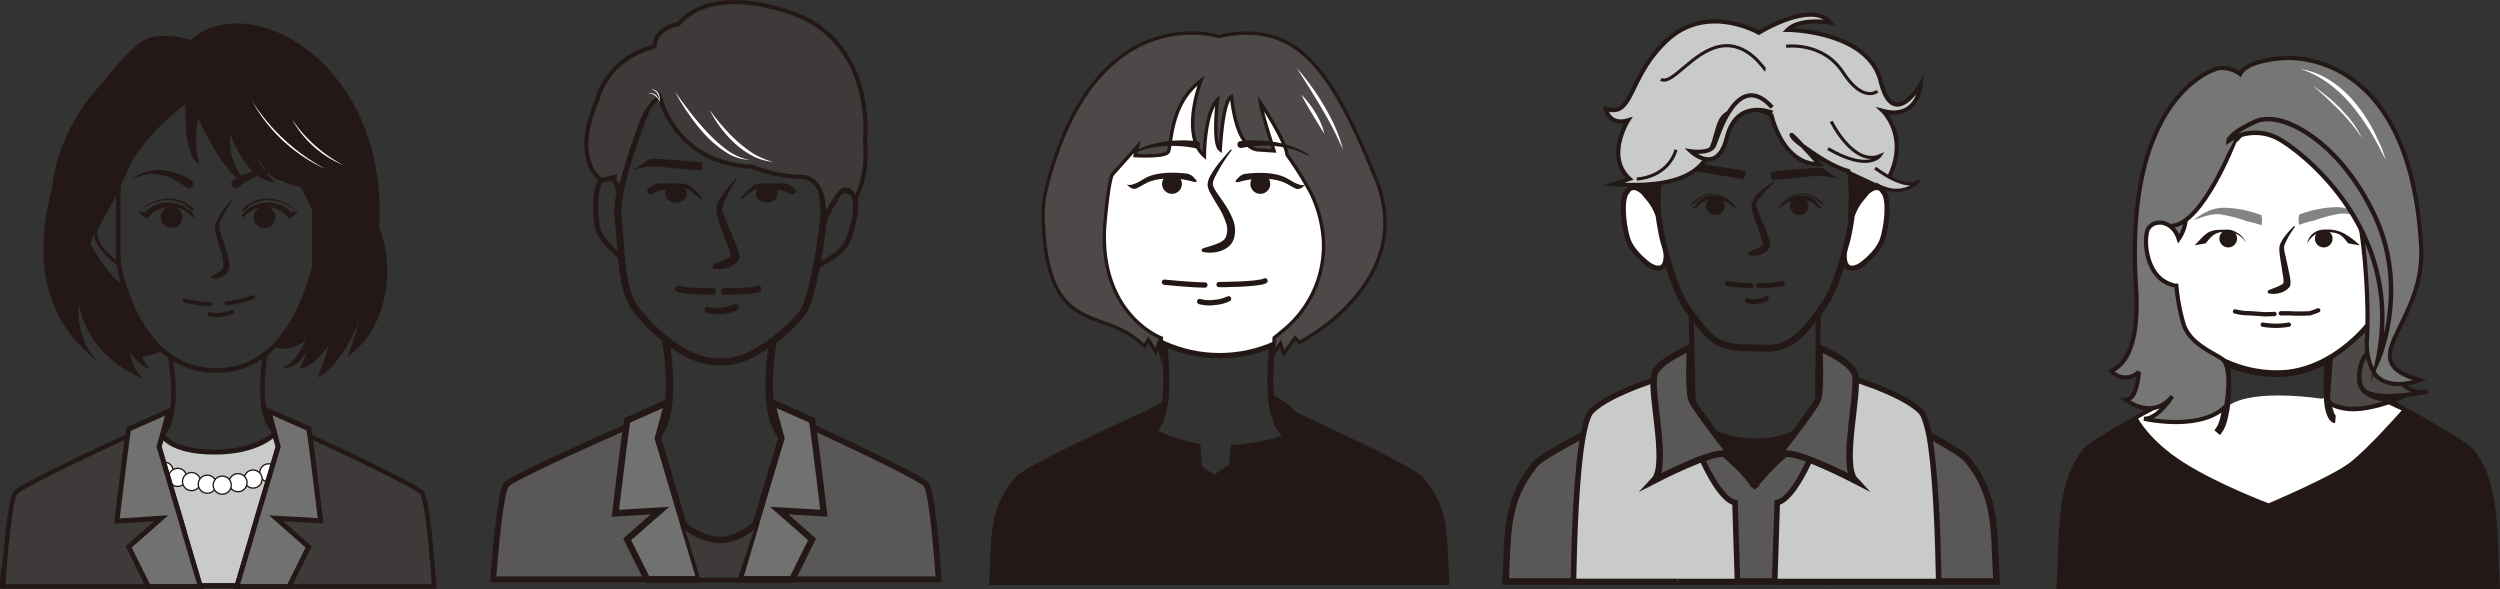 <svg xmlns="http://www.w3.org/2000/svg" width="211.25mm" height="49.77mm" viewBox="0 0 598.82 141.07"><rect x="0" y="0" width="598.82" height="141.07" fill="#333333" stroke="none"/><defs><style>.cls-1,.cls-19{fill:#595757;}.cls-1,.cls-10,.cls-11,.cls-12,.cls-13,.cls-14,.cls-15,.cls-16,.cls-17,.cls-18,.cls-19,.cls-2,.cls-21,.cls-23,.cls-24,.cls-25,.cls-26,.cls-27,.cls-28,.cls-3,.cls-30,.cls-33,.cls-34,.cls-35,.cls-36,.cls-37,.cls-38,.cls-39,.cls-40,.cls-41,.cls-42,.cls-43,.cls-44,.cls-45,.cls-46,.cls-47,.cls-48,.cls-5,.cls-6,.cls-7,.cls-8,.cls-9{stroke:#231815;stroke-miterlimit:10;}.cls-1,.cls-13{stroke-width:1.57px;}.cls-10,.cls-2,.cls-41,.cls-7,.cls-8,.cls-9{fill:#c9caca;}.cls-2{stroke-width:1.34px;}.cls-12,.cls-13,.cls-14,.cls-15,.cls-16,.cls-17,.cls-23,.cls-3,.cls-30,.cls-31,.cls-34,.cls-38,.cls-39,.cls-40,.cls-43,.cls-44,.cls-5,.cls-6{fill:none;}.cls-11,.cls-12,.cls-14,.cls-15,.cls-26,.cls-3,.cls-30,.cls-35,.cls-38,.cls-39,.cls-43,.cls-44,.cls-5{stroke-linecap:round;}.cls-3{stroke-width:1.17px;}.cls-24,.cls-37,.cls-4{fill:#231815;}.cls-5{stroke-width:1.16px;}.cls-6{stroke-width:1.6px;}.cls-17,.cls-7{stroke-width:1.67px;}.cls-8{stroke-width:1.01px;}.cls-9{stroke-width:0.75px;}.cls-11,.cls-20,.cls-26,.cls-35,.cls-42,.cls-45,.cls-46{fill:#fff;}.cls-11,.cls-12{stroke-width:1.21px;}.cls-14{stroke-width:1.56px;}.cls-15{stroke-width:1.55px;}.cls-16{stroke-width:1.77px;}.cls-18,.cls-22,.cls-47{fill:#3e3a39;}.cls-19{stroke-width:1.4px;}.cls-21,.cls-48{fill:#727171;}.cls-21,.cls-23{stroke-width:1.55px;}.cls-24{stroke-width:1.5px;}.cls-25,.cls-27,.cls-36{fill:#4c4948;}.cls-26{stroke-width:1.62px;}.cls-27{stroke-width:1.08px;}.cls-28,.cls-29,.cls-33{fill:#767676;}.cls-30{stroke-width:1.04px;}.cls-32{fill:#848484;}.cls-33{stroke-width:1.07px;}.cls-34{stroke-width:1.44px;}.cls-35,.cls-39{stroke-width:1.27px;}.cls-36{stroke-width:0.82px;}.cls-37{stroke-width:1.14px;}.cls-38{stroke-width:1.27px;}.cls-40{stroke-width:1.11px;}.cls-41{stroke-width:1.21px;}.cls-42{stroke-width:0.31px;}.cls-43{stroke-width:0.98px;}.cls-44{stroke-width:0.81px;}.cls-45{stroke-width:0.32px;}.cls-46{stroke-width:0.32px;}.cls-47{stroke-width:1.08px;}.cls-48{stroke-width:1.2px;}</style></defs><g id="レイヤー_2" data-name="レイヤー 2"><g id="レイヤー_1-2" data-name="レイヤー 1"><polyline class="cls-1" points="401.81 139.28 416.18 139.28 425.09 139.28 437.46 139.28 437.46 109.36 434.18 108.39 428.62 106.76 421.06 115.26 419.51 115.26 413.18 107.8 407.12 108.49 401.81 109.1 401.03 109.18 401.74 139.28"/><path class="cls-1" d="M401.81,139.28V92.71l-.22.11-5,2.44c-.37.17-9.42,4.6-17.3,8.83-5.5,2.94-10.43,5.79-11.47,7-7.25,8.56-6.61,16.82-7.19,28.19h41.15"/><path class="cls-1" d="M478.23,139.28H437.46V91.51l2.27,1.18L442.2,94c.41.19,11.5,5.63,19.84,10.21,4.41,2.42,8,4.6,8.92,5.62C478.49,118.67,477.51,127.24,478.23,139.28Z"/><path class="cls-2" d="M464.38,139.28H425.09l.6-18.91c3.81-.69,8.12-10.93,8.12-10.93l.37-1,3.28-9.28,2.27-6.42,1.06-3s14.84,4.16,19.29,8.85c.79.83,1.43,2.85,2,5.65C463.69,112.94,464.2,129.22,464.38,139.28Z"/><path class="cls-2" d="M401.81,139.28h14.37l-.6-18.91c-3.81-.69-8.12-10.93-8.12-10.93l-.34-1-5.31-15-.22-.62-1.11-3.15s-14.86,4.16-19.29,8.85c-.79.82-1.42,2.82-1.94,5.57-1.68,8.75-2.19,25.1-2.37,35.19h24.86"/><path class="cls-3" d="M413.71,67.89a23,23,0,0,0,5.68.46"/><path class="cls-3" d="M426.92,67.89a22.92,22.92,0,0,1-5.67.46"/><path class="cls-4" d="M425,43.72a25.27,25.27,0,0,0-3.77,4,3.15,3.15,0,0,0-.52,1.06,2.74,2.74,0,0,0,.18,1.09c.25.84.61,1.7.95,2.55.68,1.74,1.46,3.39,2,5.3a4.43,4.43,0,0,1,.15.88,1.72,1.72,0,0,1,0,.37,1.65,1.65,0,0,1-.12.32.48.48,0,0,1-.11.16c-.09.12-.19.25-.29.36a4.38,4.38,0,0,1-1.4,1,5.08,5.08,0,0,1-3,.33.4.4,0,0,1-.32-.48.42.42,0,0,1,.21-.29l0,0c.83-.41,1.66-.72,2.36-1.09a4.16,4.16,0,0,0,.9-.61c.06-.05.1-.12.16-.17s.05-.07,0,0a.4.4,0,0,0-.06.16s0,.06,0,0a2.6,2.6,0,0,0-.08-.5c-.45-1.67-1.16-3.45-1.75-5.22a28.39,28.39,0,0,1-.8-2.75,3.59,3.59,0,0,1-.07-1.66,4.25,4.25,0,0,1,.81-1.39,13.36,13.36,0,0,1,2.09-2,26.73,26.73,0,0,1,2.3-1.65.14.14,0,0,1,.17.23Z"/><path class="cls-5" d="M418.57,72a4.82,4.82,0,0,0,2.29.17,5.56,5.56,0,0,0,2.29-.68"/><path class="cls-4" d="M411.39,39.87,408,39.39l-1.7-.24a2.87,2.87,0,0,0-2.1.51l.08,0-3.46,1.82,3-.43c.32,0,.63,0,.9,0,.6,0,1.5.06,2.34.13l.61.1,3.37.58c2.25.36,4.51.71,6.77,1l.29-1.84C415.9,40.57,413.65,40.21,411.39,39.87Z"/><path class="cls-4" d="M430.62,40.54l3.22-.24,1.61-.12a2.58,2.58,0,0,1,1.94.66l-.07,0,3.13,2.06-2.82-.64c-.3,0-.59-.09-.85-.11-.55,0-1.41,0-2.2,0l-.59.06-3.21.33c-2.15.2-4.29.39-6.44.53l-.15-1.86Q427.4,40.79,430.62,40.54Z"/><path class="cls-6" d="M401,19.32s-4.84,23.33-3.93,31.7,4.28,19.23,7.51,23.47c4.39,5.74,5.67,8.14,12,8.76l7.73.17c6.38-.62,9.77-6.7,12.5-10.25,2.6-3.37,6-13.78,6.95-22.15s-2.34-31.7-2.34-31.7"/><path class="cls-4" d="M410.34,12.35a.2.2,0,0,1,.06-.07v.07Z"/><path class="cls-4" d="M445.72,51.29c-.2.49-.32.76-.32.76s0-.27,0-.72C445.49,51.39,445.59,51.38,445.72,51.29Z"/><path class="cls-4" d="M395.24,42.35c-.07.27-.1.42-.1.42l-.49.06a3.48,3.48,0,0,0-.48-.21Z"/><path class="cls-4" d="M445.43,51.33a2.16,2.16,0,0,1,0-1.28C445.44,50.55,445.44,51,445.43,51.33Z"/><path class="cls-4" d="M394.17,42.62l1.07-.27c-.07.27-.1.42-.1.42l-.49.06-2.45.3Z"/><path class="cls-4" d="M410.4,12.28v.07h-.06A.2.2,0,0,1,410.4,12.28Z"/><path class="cls-4" d="M410.4,12.28v.07h-.06A.2.2,0,0,1,410.4,12.28Z"/><circle class="cls-4" cx="430.96" cy="49.33" r="2.21"/><path class="cls-4" d="M425.65,50.43a6.49,6.49,0,0,1,1.86-2.34,6,6,0,0,1,2.85-1.2,7.1,7.1,0,0,1,3.1.3,4.16,4.16,0,0,1,2.27,2.08v0a.64.64,0,0,0,.18.13.39.39,0,0,0,.24,0h0a.17.17,0,0,1,.21.13.18.18,0,0,1-.07.19.72.72,0,0,1-.48.12.84.84,0,0,1-.46-.19h0v0a5.68,5.68,0,0,0-1-1,3.86,3.86,0,0,0-1.16-.59,8.41,8.41,0,0,0-2.7-.24,6.55,6.55,0,0,0-2.59.82A9.69,9.69,0,0,0,425.65,50.43Z"/><path class="cls-4" d="M426.31,48.71A8.15,8.15,0,0,1,431,46.37a6.07,6.07,0,0,1,2.67.34A8,8,0,0,1,436,48.09h0a4.08,4.08,0,0,0,.55.44.21.21,0,0,1-.24.35h0a3.91,3.91,0,0,1-.59-.51v0A7.6,7.6,0,0,0,433.56,47a5.64,5.64,0,0,0-2.54-.4,8,8,0,0,0-4.68,2.15h0a0,0,0,0,1,0,0Z"/><circle class="cls-4" cx="410.86" cy="49.33" r="2.21"/><path class="cls-4" d="M416.16,50.43a9.48,9.48,0,0,0-2.23-1.8,6.55,6.55,0,0,0-2.59-.82,8.43,8.43,0,0,0-2.7.24,3.86,3.86,0,0,0-1.16.59,5.68,5.68,0,0,0-1,1v0h0a.84.84,0,0,1-.46.19.7.7,0,0,1-.47-.12.17.17,0,0,1-.06-.24.18.18,0,0,1,.2-.08h0a.36.36,0,0,0,.23,0,.57.57,0,0,0,.19-.13l0,0a4.16,4.16,0,0,1,2.27-2.08,7.1,7.1,0,0,1,3.1-.3,6,6,0,0,1,2.85,1.2A6.49,6.49,0,0,1,416.16,50.43Z"/><path class="cls-4" d="M415.48,48.75a8,8,0,0,0-4.69-2.15,5.62,5.62,0,0,0-2.53.4,7.51,7.51,0,0,0-2.17,1.39v0a3.48,3.48,0,0,1-.59.51.21.21,0,1,1-.25-.33h0a4,4,0,0,0,.54-.44h0a8.1,8.1,0,0,1,2.31-1.38,6.08,6.08,0,0,1,2.67-.34,8.21,8.21,0,0,1,4.7,2.34h0a0,0,0,0,1,0,0Z"/><path class="cls-7" d="M444.3,41.39a10.56,10.56,0,0,0-.9-1.94"/><path class="cls-7" d="M444.3,41.39l-.9-1.94A10.56,10.56,0,0,1,444.3,41.39Z"/><path class="cls-8" d="M431.71,34.87c2.87,2.06,7.06,5,11.05,6.11.7,2,.59,5.91.46,10.74l6.69-5.21C459.17,34.37,451,26.57,451,26.57c8.54,2.25,9.08-6.43,9.08-6.43s-6.58,11.46-9.61-.69S428.21,7.14,428.21,7.14c3-2.95,10.14-1.74,10.14-1.74C433.91,0,421.28,7.83,421.28,7.83S409,.72,399.4,9.56s-8,18.74-14.77,16.48c0,0,.72,4.17,5.34,2.78,0,0-5.51,8.67.35,14l-3.86,1.3c29.35,2.08,21.74-14.44,27.48-17a11.21,11.21,0,0,1,10.4.52s2.54,11.84,11.48,11.71c0,0-2.23-2.48-4.11-4.49s-3.48-3.61-2-1.63a15.48,15.48,0,0,0,2,1.63"/><path class="cls-9" d="M438.63,29.08S444,40,450.34,37.28c0,0-2.73,4-12.49-1.69"/><path class="cls-10" d="M424.53,27s-8.52-3.7-10.92,6c-2.29,9.22-8.59,3.25-8.59,3.25s4.68.72,5.59-1.49,5.53-18.41,13.86-9.05"/><path class="cls-9" d="M427.83,11.08s8.76-1.21,13.62,6.25,8.24,4.51,8.24,4.51"/><path class="cls-9" d="M422.89,16.72c-.26,0-4.25-6.85-10.85-5.64S400.51,20.54,397.82,19"/><path class="cls-9" d="M392.05,42.87s7.33-.22,9.41-7"/><path class="cls-11" d="M443.64,51.72a12.84,12.84,0,0,1,2-3.77L447.26,46c2.82-2.39,3.79-.09,3.79-.09,1.59,1.61.92,8.07-.14,11.38s-5.11,6.19-5.38,6.32c0,0-3.28,2.12-3.73-1.48-.26-2.08.52-3,1.12-6.07S443.64,51.72,443.64,51.72Z"/><path class="cls-11" d="M397.19,51.72a12.84,12.84,0,0,0-2-3.77L393.57,46c-2.82-2.39-3.79-.09-3.79-.09-1.59,1.61-.92,8.07.14,11.38s5.11,6.19,5.38,6.32c0,0,3.28,2.12,3.73-1.48.26-2.08-.52-3-1.12-6.07S397.19,51.72,397.19,51.72Z"/><line class="cls-12" x1="435.38" y1="97.91" x2="435.51" y2="75.14"/><line class="cls-12" x1="405.06" y1="75.14" x2="405.58" y2="97.52"/><path class="cls-1" d="M435.77,83.34s6.5,2.6,8.32,5.72-3.38,22.12.26,26c0,0-14.57-7.54-16.91-6.24,0,0-6,5.07-7.68,7.93,0,0,14.71-18.47,15.62-20.94S435.77,83.34,435.77,83.34Z"/><path class="cls-1" d="M404.81,83.34s-6.5,2.6-8.33,5.72,3.39,22.12-.26,26c0,0,14.58-7.54,16.92-6.24,0,0,6,5.07,7.67,7.93,0,0-14.7-18.47-15.61-20.94S404.81,83.34,404.81,83.34Z"/><line class="cls-13" x1="401.81" y1="139.28" x2="401.74" y2="139.28"/><path class="cls-4" d="M397,44.65l.26,8.15s-1.62-6.24-4.94-8.06c-1.66-.92.6-.18,2-.35A7,7,0,0,1,397,44.65Z"/><path class="cls-4" d="M443.18,41l8.07,3.76-.89.36a6.09,6.09,0,0,0-4.9,2.85c-1.58,2.79-1.8,2.71-1.8,2.71Z"/><path class="cls-4" d="M409.94,102.72s10.6,5.4,21.21-.32l-10.61,13.53Z"/><path class="cls-9" d="M449.15,40.24s7.66,6,10.63,2.94c0,0-4,4.8-10.62.82"/><path class="cls-14" d="M162.48,69.22c2.54.65,5.61.49,8.23.57"/><path class="cls-14" d="M181.63,69.22c-2.54.65-5.61.49-8.22.57"/><ellipse class="cls-4" cx="183.66" cy="46.37" rx="2.64" ry="2.16"/><path class="cls-4" d="M177.53,47.21A16.29,16.29,0,0,1,180,44.82a6.07,6.07,0,0,1,.75-.49,2.22,2.22,0,0,1,.47-.2,3.16,3.16,0,0,1,.51-.11c.59-.07,1.15-.09,1.71-.11,1.13,0,2.24,0,3.36,0l.83,0a3.23,3.23,0,0,1,1.08.28,9.47,9.47,0,0,1,1.54.84.81.81,0,0,1,.23,1.13.82.82,0,0,1-1,.28L188,45.78a2,2,0,0,0-.51-.19l-.82-.09c-1.09-.12-2.19-.23-3.28-.3-.55,0-1.1-.07-1.61-.07a2.52,2.52,0,0,0-1.29.47,16.81,16.81,0,0,0-2.57,1.94l0,0a.25.25,0,0,1-.36,0A.26.26,0,0,1,177.53,47.21Z"/><ellipse class="cls-4" cx="161.94" cy="46.37" rx="2.64" ry="2.16"/><path class="cls-4" d="M167.67,47.54a17.85,17.85,0,0,0-2.57-1.94,2.55,2.55,0,0,0-1.3-.47c-.51,0-1.06,0-1.6.07-1.09.07-2.19.18-3.29.3l-.82.09a2,2,0,0,0-.51.19l-1.41.67a.82.82,0,0,1-.81-1.41,9.17,9.17,0,0,1,1.55-.84,3.17,3.17,0,0,1,1.07-.28l.84,0c1.11,0,2.23,0,3.35,0,.57,0,1.12,0,1.72.11a2.86,2.86,0,0,1,.5.11,2,2,0,0,1,.47.2,7.09,7.09,0,0,1,.76.49,15.76,15.76,0,0,1,2.44,2.39.25.25,0,0,1,0,.36.26.26,0,0,1-.34,0Z"/><path class="cls-4" d="M176.49,43a37.62,37.62,0,0,0-3.17,5.64A4.35,4.35,0,0,0,173,50a5.41,5.41,0,0,0,.33,1.36c.33,1,.77,2,1.18,3A59.63,59.63,0,0,1,177,60.59c0,.16.07.32.1.5a2.26,2.26,0,0,1,0,.78,1.31,1.31,0,0,1-.15.39l-.07.12,0,0-.05.05-.17.21a3.52,3.52,0,0,1-.38.39,5.82,5.82,0,0,1-1.68,1,6.39,6.39,0,0,1-3.56.3.51.51,0,0,1-.39-.6.49.49,0,0,1,.27-.35l0,0c1-.48,2-.84,2.81-1.27a5.35,5.35,0,0,0,1.11-.67,1.35,1.35,0,0,0,.21-.2c.06,0,.17-.27,0,.14,0,.13,0,0,0,0a2.26,2.26,0,0,0-.06-.3,25.34,25.34,0,0,0-1-3L172.84,55c-.38-1-.72-2.1-1-3.21a6.48,6.48,0,0,1-.24-1.87,5.26,5.26,0,0,1,.61-1.78,18.3,18.3,0,0,1,1.87-2.81,32.61,32.61,0,0,1,2.15-2.53.18.18,0,0,1,.25,0A.17.17,0,0,1,176.49,43Z"/><path class="cls-15" d="M169.52,74.22a8.17,8.17,0,0,0,3.33.21,9.22,9.22,0,0,0,3.32-.83"/><path class="cls-12" d="M149,61.73c-.26-.15-5.16-3.87-5.88-7.27s-.75-9.89,1-11.33c0,0,2.82-1.85,3.81,1.61l.41,1.34"/><path class="cls-12" d="M195.49,63.77c.28-.09,6.08-2.75,7.49-5.92s2.8-9.51,1.39-11.29c0,0-2.36-2.4-4.06.78l-.68,1.22a31.51,31.51,0,0,0-2.16,4"/><path class="cls-16" d="M155,106a6,6,0,0,0,3-2.43h0a7.94,7.94,0,0,0,.6-1c3.42-6.88.87-20.74.87-20.74"/><path class="cls-16" d="M189.63,106a5.79,5.79,0,0,1-2.79-2.12,7.28,7.28,0,0,1-.83-1.35c-3.42-6.88-.86-20.74-.86-20.74"/><path class="cls-4" d="M161.66,38.33l-3.29-.24L156.72,38a2.67,2.67,0,0,0-2,.66l.07,0-3.19,2.06L154.5,40c.3-.05.6-.09.86-.11.57,0,1.44,0,2.25,0l.6.06,3.28.33c2.19.2,4.38.39,6.57.54l.16-1.87C166,38.7,163.85,38.51,161.66,38.33Z"/><path class="cls-4" d="M186.23,37.72l3.32-.24,1.67-.12a2.74,2.74,0,0,1,2,.66l-.08,0,3.23,2.06-2.91-.64c-.31,0-.61-.09-.87-.11-.58,0-1.46,0-2.28,0l-.61.06-3.31.33c-2.22.2-4.43.39-6.65.54l-.16-1.87C181.8,38.09,184,37.9,186.23,37.72Z"/><path class="cls-17" d="M157.63,19.41s-10.56,24-9.6,32.64.74,17.5,4.16,21.87C156.81,79.85,164,86,170.75,86.62h3.85c6.72-.64,16-9,17.92-12.16s3.84-13.77,4.8-22.41-9.6-32.64-9.6-32.64"/><path class="cls-4" d="M162.27,12.35a.13.13,0,0,1,.06-.07.2.2,0,0,0,0,.07Z"/><path class="cls-4" d="M197.64,51.29c-.2.49-.32.76-.32.76s0-.27,0-.72C197.42,51.39,197.51,51.38,197.64,51.29Z"/><path class="cls-4" d="M147.16,42.35c-.07.27-.1.42-.1.42l-.48.06a3.61,3.61,0,0,0-.49-.21Z"/><path class="cls-4" d="M197.35,51.33c-.13-.15-.11-.63,0-1.28C197.36,50.55,197.36,51,197.35,51.33Z"/><path class="cls-4" d="M146.09,42.62l1.07-.27c-.07.27-.1.42-.1.42l-.48.06-2.45.3Z"/><path class="cls-4" d="M162.33,12.28a.2.2,0,0,0,0,.07h0A.13.13,0,0,1,162.33,12.28Z"/><path class="cls-4" d="M162.33,12.28a.2.2,0,0,0,0,.07h0A.13.13,0,0,1,162.33,12.28Z"/><path class="cls-18" d="M207.18,34.35c.35-3.63,1.51-25-18.19-31.48-17.43-5.69-24.39.34-26.42,2.85-2.31.49-5.58,1.82-5.83,5.39-4.94,1.39-11.44,4.78-13.75,13-6.31,14.62,1.14,19.05,1.14,19.05l2-.51,1.07-.27c-.07.27-.1.42-.1.42l-.48.06c1.51.87,1.77,3.24,1.77,3.24a142.06,142.06,0,0,1,5.22-16.63A13.74,13.74,0,0,1,158,23.12c1.21,4.22,6.07,16.15,22.17,16.8a32.78,32.78,0,0,0,11.61,2.42c4.51.15,5.42,4.92,5.57,7.71,0,.5,0,.94,0,1.28.07.06.16.05.29,0A7.26,7.26,0,0,0,199,49.41c3.76-6.4,3.37-3,4.09-3.76,0,0,.1-.1.14-.16a3.78,3.78,0,0,1,1.56,2.4A24,24,0,0,0,207.18,34.35Zm-44.86-22h0a.13.13,0,0,1,.06-.07A.2.2,0,0,0,162.32,12.35Z"/><path class="cls-19" d="M224.85,138.76H118.14c.76-9.9,1.93-21.59,3.27-22.81,2.38-2.13,27.56-13.22,28.11-13.44h9.08a7.94,7.94,0,0,1-.6,1h0l-.4,1.47,3.49,11.78.32,1.08,2.3,7.73a7.33,7.33,0,0,0,.52.55l.06,0a14,14,0,0,0,7.66,3.19h.9c3.74-.2,6.82-2.64,7.92-3.63l0,0,.32-.37h0l2.21-7.46.32-1.07L187.15,105l-.31-1.16a7.28,7.28,0,0,1-.83-1.35h9c.51.22,24.5,11.31,26.76,13.44C223,117.17,224.12,128.86,224.85,138.76Z"/><path class="cls-20" d="M158.05,24.27a5.93,5.93,0,0,0-.2-.95,3.62,3.62,0,0,0-.38-.85,2.24,2.24,0,0,0-.63-.67,3.11,3.11,0,0,0-.85-.44,2.16,2.16,0,0,1,.95.27,2.18,2.18,0,0,1,.74.71A2.86,2.86,0,0,1,158.05,24.27Z"/><path class="cls-20" d="M158.08,24.53a6.3,6.3,0,0,0-.46-.85A3.17,3.17,0,0,0,157,23a2.17,2.17,0,0,0-.8-.47,3.2,3.2,0,0,0-.93-.18,2.2,2.2,0,0,1,1,0,2.11,2.11,0,0,1,.9.47A2.85,2.85,0,0,1,158.08,24.53Z"/><path class="cls-20" d="M161.72,22c1.19,1.7,2.42,3.38,3.7,5s2.61,3.21,4,4.69A34.31,34.31,0,0,0,174,35.81a13.38,13.38,0,0,0,5.56,2.51,11.58,11.58,0,0,1-5.89-2,26.66,26.66,0,0,1-4.79-4.07A41.82,41.82,0,0,1,165,27.35,41.5,41.5,0,0,1,161.72,22Z"/><path class="cls-20" d="M170,26.35c1,1.36,2,2.67,3.13,3.93a41.92,41.92,0,0,0,3.48,3.57,28.07,28.07,0,0,0,3.95,3,19,19,0,0,0,4.59,1.92,13.33,13.33,0,0,1-4.87-1.42,21,21,0,0,1-4.18-2.93,27.15,27.15,0,0,1-3.42-3.77A26.1,26.1,0,0,1,170,26.35Z"/><path class="cls-21" d="M186.66,122.3l7.85,6.89c-.57,1.18-2.55,5.17-4.75,9.57H177.15l3.94-13.31h0l0-.1,2.21-7.46.32-1.07L187.15,105l-.31-1.16-.37-1.35-1.65-6.13,9.69,4.32c.07.35.16,1,.28,1.81.78,5.6,2.55,20.43,2.55,20.43Z"/><path class="cls-21" d="M167.6,138.76H155c-2.21-4.4-4.2-8.39-4.78-9.57l7.87-6.89-10.69.64s1.77-14.83,2.56-20.43c.11-.83.2-1.46.26-1.81l9.71-4.32-1.66,6.13-.28,1h0l-.4,1.47,3.49,11.78.32,1.08,2.3,7.73,0,.12h0Z"/><path class="cls-22" d="M181.12,125.35l0,.11-4.35,12.91h-9.1l-3.89-12.63h0l0-.12a7.33,7.33,0,0,0,.52.55l.06,0a11.8,11.8,0,0,0,7.66,3.19h.9a11.72,11.72,0,0,0,7.92-3.63l0,0Z"/><path class="cls-23" d="M181.2,125.34l-.1.1h0l-.29.26,0,0c-1.1,1-4.18,3.43-7.92,3.63H172a14,14,0,0,1-7.66-3.19l-.06,0c-.22-.18-.37-.32-.48-.42h0a.84.84,0,0,1-.13-.12"/><polygon class="cls-22" points="160 13.16 167.68 15.59 163.3 9.78 160 13.16"/><path class="cls-24" d="M598,140.32H493.37c.73-11.36-.37-23.95,6.08-32.15,2.08-2.64,23.29-13.88,23.8-14.13l4.8-2.51,5.08-2.66c0,.15,0,.31-.07.45A15.61,15.61,0,0,1,530.7,96a33.61,33.61,0,0,0,9.73,3.64l.41.09.36,5.76,3.3,2.57,4-3,.36-5,.46,0c6.41-.68,10-1.82,11.91-3-2-1.76-3-5-3.46-8.74l3.75,2.08,2.44,1.35,4.2,2.33c.52.25,21.72,11.49,23.8,14.13C598.39,116.37,597.3,129,598,140.32Z"/><path class="cls-20" d="M575.27,98.3s-8,9.13-12.45,12.53-19.43,9.72-19.43,9.72S531.25,116,523,110.74s-10.84-10.49-10.84-10.49,7.52-4.55,14.74-5.9c3.23-.6,5.16,4,7.05,2.71,6.11-4.1,22.12-1.56,22.12-1.56s5.61-2.23,10.26-1.15C569.57,95.1,571.19,96.56,575.27,98.3Z"/><path class="cls-25" d="M575.66,92.18a6.7,6.7,0,0,0,5.9,1.56s-13.71,3-15.79-.86-1.56-9.11-1.56-9.11l3.9.69Z"/><path class="cls-16" d="M532.64,81.77s1.55,8.4.61,15.37c0,.29-.07.58-.12.86,0,.13,0,.27-.07.39-.42,2.29-.76,3.8-2,5.24"/><path class="cls-16" d="M558.32,81.77a61.18,61.18,0,0,0-.79,13.76h0c0,.41.08.83.12,1.24,0,.24.06.47.1.71,0,0,.52,2.89,1.65,3"/><path class="cls-26" d="M576.35,53.41c0,20.27-16.37,36.34-31,36.08-17.82.06-33-16.33-33-36.6s13.73-35,32.7-35S576.35,33.14,576.35,53.41Z"/><path class="cls-27" d="M571.23,52.76s4.9,12,3.07,22.12-9.19,6.16-9.19,15.87c0,5.47,8.57,5,8.57,5s-7.14,2.89-11.94,2.08-4.17-2.54-4.17-2.54l.66-9.56S569.5,78.39,570.62,72c.54-3.09-2.45-17.18-2.45-17.18"/><path class="cls-28" d="M579.61,91.05s-6.51,2.59-10.2-.82c-.72-.66-2.78-3.86-2.47-8.85.71-11.09-1.17-34.28-5-38.81s-10.24-13.19-16.84-13.88-9,5.21-9.79,4.94c-12.93.09-12.52,14.43-11.89,17.52s-1.56,6.08-1.56,6.08c-1.56-5-6.94-4.86-7.63-1.56s.29,9.82,4.68,12c2.05,1,2.34.61,2.34.27a49.44,49.44,0,0,0,1.7,9.45c1.64,5.64,8.8,7.55,9.84,9.11,1.9,3.12.44,10.68.44,10.68-6,6.26-19.69,3.11-19.69,3.11,3.19.16,6.55-5,6.75-5.36-4.69,5.87-11.1.85-11.1.85,2.78,0,3.13-6.77,3.13-6.77a4.41,4.41,0,0,1-6.59-.17c3.82-1.74,6.74-7.11,5.9-20.3-2.87-44.84,18-51.95,19.94-52.22a7.2,7.2,0,0,1,5,1.4c.61-1.25,2.6-2.36,4.62-2.88a27.71,27.71,0,0,1,6.37-.94c2.83-.1,29.86-.52,32.37,45.1C581,77.84,562.82,86.37,579.61,91.05Z"/><path class="cls-28" d="M520.15,54.1c7.46-.34,15.18-20.47,15.18-20.47"/><path class="cls-29" d="M519.47,50.14l2.88,1.35s13.76-15.23,14.34-22.85S517.13,39.5,519.47,50.14Z"/><circle class="cls-4" cx="556.6" cy="57.15" r="2.12"/><path class="cls-4" d="M561.49,55.93a8.24,8.24,0,0,0-3-.91,9,9,0,0,0-1.87,0,4,4,0,0,0-4,3.33A5.43,5.43,0,0,1,555,55.93a7,7,0,0,1,3.68-.25c1.93.2,2.61,1.12,3.77,2.6l2.78.48A18,18,0,0,0,561.49,55.93Z"/><circle class="cls-4" cx="533.72" cy="57.15" r="2.12"/><path class="cls-4" d="M525.65,58.76l2.71-.49c1.11-1.48,2-2.49,3.82-2.69a5.58,5.58,0,0,1,3.27.35A5.46,5.46,0,0,1,538,58.16a5,5,0,0,0-2.37-2.55,4,4,0,0,0-1.71-.57,10.64,10.64,0,0,0-1.79,0,6.71,6.71,0,0,0-3,.52C527.86,56.25,526.79,57.67,525.65,58.76Z"/><path class="cls-4" d="M549.68,54.39a20.92,20.92,0,0,0-2.43,4.14,3.94,3.94,0,0,0-.14.51,2.41,2.41,0,0,0,0,.47c0,.36.11.76.18,1.15l.53,2.38.52,2.42c.08.41.16.82.22,1.25a6,6,0,0,1,.06,1.46,1.4,1.4,0,0,1-.1.34,2,2,0,0,1-.14.25l-.08.08a4,4,0,0,1-.28.3,3.82,3.82,0,0,1-.61.47,4.86,4.86,0,0,1-1.29.56,5.62,5.62,0,0,1-2.64.12.4.4,0,0,1-.31-.48.37.37,0,0,1,.22-.28h0c.74-.35,1.49-.6,2.17-.89a8.06,8.06,0,0,0,.93-.46,2.29,2.29,0,0,0,.38-.26l.14-.15,0,0a.75.75,0,0,0-.07.12s0,.05,0,0a4.34,4.34,0,0,0,0-1c0-.38-.1-.78-.16-1.18l-.38-2.41c-.14-.81-.26-1.63-.35-2.47a10.59,10.59,0,0,1-.09-1.29,2.87,2.87,0,0,1,.1-.75,3.49,3.49,0,0,1,.26-.66A9.9,9.9,0,0,1,547.76,56a19.67,19.67,0,0,1,1.71-1.82.14.14,0,0,1,.2,0A.15.15,0,0,1,549.68,54.39Z"/><path class="cls-30" d="M535.35,74.59S537,75,538,75s4.42.28,4.42.28l2.37-.07"/><path class="cls-30" d="M555.27,74.33a18.32,18.32,0,0,1-2,.71,45.3,45.3,0,0,1-5,0l-1.95,0"/><path class="cls-30" d="M542,77.76a18.7,18.7,0,0,0,6.24,0"/><path class="cls-31" d="M531.7,49c.58,0,1.15-.07,1.69-.07a7.5,7.5,0,0,0-.79,0A4.07,4.07,0,0,0,531.7,49ZM542,50.43l-.26-.11"/><path class="cls-32" d="M541.69,51.61a6.1,6.1,0,0,1,0,2.33,34,34,0,0,0-3.66-1,35.88,35.88,0,0,0-6.23-1.62c-2.18-.22-4.36.75-6.38,1.39,2.38-1.87,4.84-3.1,7.93-2.94a27.22,27.22,0,0,1,8.11,1.69A.45.45,0,0,1,541.69,51.61Z"/><path class="cls-32" d="M550.68,51.52a6.1,6.1,0,0,0,0,2.33,34,34,0,0,1,3.66-1.05,36,36,0,0,1,6.22-1.62c2.19-.22,4.37.75,6.39,1.39-2.38-1.87-4.84-3.1-7.93-2.94a27.16,27.16,0,0,0-8.11,1.69A.45.45,0,0,0,550.68,51.52Z"/><line class="cls-31" x1="542" y1="50.53" x2="542" y2="50.43"/><path class="cls-33" d="M533.81,33.7a11.67,11.67,0,0,1,12.64-.07c6.86,4.17,29.55,23,23,53,0,0,7.76-16.92-.6-34.87s-22.38-25.5-28.65-22.64S533.81,33.7,533.81,33.7Z"/><path class="cls-20" d="M550.94,16.46a25.14,25.14,0,0,1,3.77,1.05,20.45,20.45,0,0,1,3.51,1.81,26,26,0,0,1,5.86,5.27,37.52,37.52,0,0,1,4.36,6.53c.58,1.17,1.14,2.35,1.69,3.53s.94,2.44,1.37,3.67c-.64-1.14-1.21-2.31-1.81-3.45s-1.26-2.26-1.92-3.37a53.46,53.46,0,0,0-4.46-6.27A31.37,31.37,0,0,0,557.79,20,25.3,25.3,0,0,0,550.94,16.46Z"/><path class="cls-20" d="M554.06,20.62a34.71,34.71,0,0,1,3.49,2.56c1.11.92,2.16,1.91,3.18,2.93a38.24,38.24,0,0,1,2.82,3.29,22.9,22.9,0,0,1,2.22,3.71,41,41,0,0,0-2.53-3.47c-.92-1.09-1.85-2.17-2.87-3.18s-2-2-3.07-3S555.16,21.55,554.06,20.62Z"/><path class="cls-34" d="M278.42,80.1s1.62,8.76.65,16c0,.3-.08.6-.13.89s-.05.28-.08.41a13.13,13.13,0,0,1-2.45,6,5.93,5.93,0,0,1-2.66,1.89"/><path class="cls-34" d="M305.21,80.1a63.74,63.74,0,0,0-.83,14.35h0c0,.44.08.87.13,1.3,0,.25.06.49.1.74.49,3.35,1.55,6.34,3.62,7.94a4.86,4.86,0,0,0,1.13.7c.17.08.34.14.52.21"/><ellipse class="cls-35" cx="292.13" cy="48.45" rx="34.37" ry="36.73"/><path class="cls-36" d="M287.67,19.31s-5,12.89.81,18.05c0,0,0-10.18,3.13-13.43,0,0-1.23,10.58.67,11.94,0,0,.55-11.81,2.72-12.76,0,0,.81,11.94,6.1,12.76l4.07.27s-3-9.23-3.25-11.53c0,0,6.1,9.22,6.37,12.48a84.08,84.08,0,0,1,5.7,9.09,30.32,30.32,0,0,1,3,11.24,26.07,26.07,0,0,1-9.61,21.7l-2.18,1.79-.13,3.8,1.63-2.44.81,2.44,2.71-3.8L311.28,82S339.6,67.68,329.6,42.92C318.74,16.06,310.47,4.66,291.88,8.73c0,0-29.88-9.61-41.34,36.74a24.91,24.91,0,0,0-.69,6.55C250.7,81.87,264.67,72.87,274.1,83l.95-1.63,1.77,2.85.67-1.9.55,2.17.13-3.53s-14.92-5.56-13.57-26.86c1.09-12.62,2-12.48,2-12.48l5.83-6.52-.54,2.17s6.92.41,7.87-.81S279.94,25,287.67,19.31Z"/><path class="cls-37" d="M346.61,139.53H237.47c.76-10.33-.38-17.51,6.34-25,2.18-2.4,24.29-12.61,24.83-12.84l5-2.28,5.3-2.42c0,.14-.05.28-.08.41a13.13,13.13,0,0,1-2.45,6,38.44,38.44,0,0,0,10.14,3.32l.43.08.38,5.23,3.44,2.34,4.15-2.71.37-4.54.49,0c6.68-.62,10.38-1.66,12.42-2.69-2.07-1.6-3.13-4.59-3.62-7.94l3.92,1.89,2.54,1.22,4.38,2.12c.54.23,22.65,10.44,24.82,12.84C347,122,345.85,129.2,346.61,139.53Z"/><path class="cls-4" d="M297.06,33.82a27.3,27.3,0,0,1,4.31-.19,28.74,28.74,0,0,1,4.24.43,22.36,22.36,0,0,1,4.1,1.1,19,19,0,0,1,3.77,1.9.16.16,0,0,1,0,.21.15.15,0,0,1-.2,0h0a18.43,18.43,0,0,0-3.81-1.54,22.24,22.24,0,0,0-4-.73,29.25,29.25,0,0,0-4.08-.07,27.46,27.46,0,0,0-4,.51h0a.85.85,0,0,1-.36-1.66Z"/><path class="cls-4" d="M286.33,35.49a27.46,27.46,0,0,0-4-.51,29.4,29.4,0,0,0-4.09.07,22.14,22.14,0,0,0-4,.73,18.21,18.21,0,0,0-3.81,1.54h0a.15.15,0,1,1-.15-.26,18.51,18.51,0,0,1,3.77-1.9,22.36,22.36,0,0,1,4.1-1.1,28.74,28.74,0,0,1,4.24-.43,27.3,27.3,0,0,1,4.31.19.85.85,0,0,1-.22,1.69h-.1Z"/><path class="cls-4" d="M294.94,36.11a41.13,41.13,0,0,0-4.05,6.54,3.78,3.78,0,0,0-.39,1.56,4.63,4.63,0,0,0,.69,1.49c.66,1.06,1.46,2.1,2.18,3.21a19.3,19.3,0,0,1,1.92,3.6,6.86,6.86,0,0,1,.33,4.41,5.7,5.7,0,0,1-.45,1.09,3.9,3.9,0,0,1-.82,1,5.86,5.86,0,0,1-2,1.11,8.15,8.15,0,0,1-4.15.24.44.44,0,0,1-.36-.53.46.46,0,0,1,.31-.35h0c1.22-.39,2.44-.72,3.5-1.16a4.85,4.85,0,0,0,1.39-.78,1.86,1.86,0,0,0,.42-.48,4,4,0,0,0,.31-.7,5.08,5.08,0,0,0-.2-3.24A18,18,0,0,0,292,49.78c-.66-1.1-1.37-2.18-2-3.37a5.55,5.55,0,0,1-.75-2.09,4.67,4.67,0,0,1,.64-2.17,21.3,21.3,0,0,1,2.25-3.3c.82-1,1.68-2,2.6-3a.17.17,0,0,1,.23,0A.17.17,0,0,1,294.94,36.11Z"/><path class="cls-4" d="M298,41.48h0Zm-1.84,2.15a2.23,2.23,0,0,0,.95-.15,19.41,19.41,0,0,1,6.75-.61,11.93,11.93,0,0,1,3.44.72c1.06.41,2,1.09,3,1.55,1.2.53,2.2-.79,2.42-1-.55.48-1.79,0-2.34-.25-.79-.35-1.5-.85-2.26-1.25-2.76-1.49-7.12-1.36-9.9-1a3,3,0,0,0-1.8,1.16C296.24,42.93,295.62,43.55,296.17,43.63Z"/><path class="cls-4" d="M308.53,98.38a17,17,0,0,0-3-2.13l0,0a8.47,8.47,0,0,0-1-.48c0,.25.06.49.1.74.49,3.35,1.55,6.34,3.62,7.94,1.67-.84,2.21-1.69,2.34-2.32C310.82,100.87,309.78,99.51,308.53,98.38Zm-34.34,2.77c.06.8.93,1.58,2.22,2.3a13.13,13.13,0,0,0,2.45-6C274.69,99.15,274.13,100.49,274.19,101.15Zm30.19-6.7h0a14.41,14.41,0,0,1,1.72.8c.29.17,3.54,2,5,4.35a3.78,3.78,0,0,1,.61,2.74,4.45,4.45,0,0,1-2.32,2.79c-2.42,1.45-6.72,2.47-13,3.08l-.35,4.15-5.25,3.43-4.52-3.08-.35-4.91c-1.73-.35-7.1-1.55-10.33-3.51-1.43-.87-2.44-1.88-2.54-3a2.58,2.58,0,0,1,.59-1.81c.86-1.14,2.66-2.24,5.43-3.31,0,.3-.08.6-.13.89s-.05.28-.08.41a13.13,13.13,0,0,1-2.45,6,38.44,38.44,0,0,0,10.14,3.32l.43.08.38,5.23,3.44,2.34,4.15-2.71.37-4.54.49,0c6.68-.62,10.38-1.66,12.42-2.69-2.07-1.6-3.13-4.59-3.62-7.94,0-.25-.07-.49-.1-.74Z"/><path class="cls-20" d="M310.63,16.33a50.12,50.12,0,0,1,3.53,4.41c1.11,1.52,2.12,3.12,3.09,4.74a50.84,50.84,0,0,1,2.58,5,32.46,32.46,0,0,1,1.83,5.35c-.76-1.73-1.55-3.42-2.4-5.08s-1.78-3.29-2.73-4.9-1.92-3.2-2.9-4.8Z"/><path class="cls-20" d="M311.71,22.66A22.52,22.52,0,0,1,315.08,27a17.32,17.32,0,0,1,2.15,5.06c-1-1.56-1.91-3.09-2.85-4.64S312.52,24.32,311.71,22.66Z"/><circle class="cls-4" cx="301.88" cy="44.05" r="2.38"/><path class="cls-4" d="M284.63,41.49h0Zm1.52,1.26a2.94,2.94,0,0,0-1.8-1.16c-2.78-.34-7.14-.47-9.9,1-.76.4-1.47.9-2.25,1.25-.56.25-1.8.73-2.35.25.22.24,1.23,1.56,2.42,1s2-1.14,3-1.55a11.93,11.93,0,0,1,3.44-.72,19.49,19.49,0,0,1,6.76.61,2.16,2.16,0,0,0,.94.15C287,43.55,286.35,42.93,286.15,42.75Z"/><circle class="cls-4" cx="280.72" cy="44.05" r="2.38"/><path class="cls-38" d="M278.92,67.59s5.86.62,9.68.68"/><path class="cls-38" d="M292,68.16s9.41,0,11-.9"/><path class="cls-39" d="M287.35,72.22a8.48,8.48,0,0,0,3.47.22,9.59,9.59,0,0,0,3.46-.87"/><path class="cls-40" d="M40.81,85.59s3.18,17.2-3.61,19.52"/><path class="cls-41" d="M103.34,140.26H.61s-.35-7.72,5.5-18.39C9.2,116.24,16.65,112,23,109.25c1.12-.48,2.19-.91,3.21-1.3,3-1.15,7.28-2.42,7.28-2.42l5.31-1.38s1.94,4.12,12.65,4.12S66,103.63,66,103.63l4.43,1.9s.4.1,1.1.31c1.28.38,3.6,1.11,6.37,2.18,1.19.46,2.46,1,3.77,1.56,6.17,2.75,13.17,6.88,16.14,12.29C103.69,132.54,103.34,140.26,103.34,140.26Z"/><circle class="cls-42" cx="34.46" cy="104.83" r="2.1"/><circle class="cls-42" cx="70.29" cy="105.22" r="2.1"/><path class="cls-40" d="M51.83,88.73h0c-11.66,0-18.43-8.87-22.29-20.82a25,25,0,0,1-1.21-7.71V41.93c0-13.8,10.53-25,23.5-25h0c13,0,23.5,11.19,23.5,25V63.74C71.77,77.2,64.81,88.73,51.83,88.73Z"/><path class="cls-4" d="M50.49,13.85l-.25.08A.56.56,0,0,1,50.49,13.85Z"/><path class="cls-4" d="M50.49,13.85l-.25.08A.56.56,0,0,1,50.49,13.85Z"/><path class="cls-4" d="M50.49,13.85l-.25.08A.56.56,0,0,1,50.49,13.85Z"/><path class="cls-4" d="M43.93,9.45c.13,0,2.81.37,2.81.37a13.33,13.33,0,0,1-1.37,1.31A15.36,15.36,0,0,1,43.93,9.45Z"/><path class="cls-4" d="M35.33,91a2,2,0,0,1-.53-.19Z"/><path class="cls-4" d="M44.49,44.81c-2.71-2.2-6.47-3.78-10-2.93a9.62,9.62,0,0,0-3.37,1.58c2.83-2.88,7.29-3.35,11-2a16.35,16.35,0,0,1,3.67,1.69,1.06,1.06,0,0,1,.34,1.46,1.07,1.07,0,0,1-1.62.23Z"/><path class="cls-4" d="M55.84,43.12c4.41-2.79,10.75-3.65,14.67.35A9.71,9.71,0,0,0,60.1,42.9a15.34,15.34,0,0,0-3,1.93,1.06,1.06,0,1,1-1.25-1.71Z"/><path class="cls-43" d="M54.27,72.66a26.23,26.23,0,0,0,6.37-1.48"/><path class="cls-43" d="M44.2,72a29.49,29.49,0,0,0,6.28.85"/><circle class="cls-4" cx="63.36" cy="52.01" r="2.59"/><path class="cls-4" d="M58,51.46A7.89,7.89,0,0,1,69.94,51l-.69-.23a3.91,3.91,0,0,0,1.08,0,2.34,2.34,0,0,0,1.07-.42,3.92,3.92,0,0,1-2.23,2,6.83,6.83,0,0,0-10.65-.47c-.27.32-.78-.11-.51-.43Z"/><path class="cls-4" d="M35.62,28.55c0,.4-8.45,22.79-15.68,31s.93-18,.93-18Z"/><path class="cls-4" d="M55.68,48.06a33.33,33.33,0,0,0-2.77,4.63A3,3,0,0,0,52.58,55c.73,2.68,1.88,5.09,2.32,7.94a3.32,3.32,0,0,1-.3,2.16,3.87,3.87,0,0,1-3.84,1.56.34.34,0,0,1,0-.67,5.11,5.11,0,0,0,2.69-1.84c.26-2-.68-4.16-1.21-6.23-.33-1.39-1-2.79-.66-4.28a18.72,18.72,0,0,1,3.91-5.75c.1-.11.28,0,.19.15Z"/><path class="cls-43" d="M50.19,75.23a6.71,6.71,0,0,0,2.68.16,7.17,7.17,0,0,0,2.68-.67"/><path class="cls-4" d="M75.42,52.09s-.09,10.1.72,11.08,5.89,5.63,6,5.37,1.34-13.5.63-14.21S75.42,52.09,75.42,52.09Z"/><path class="cls-44" d="M28.06,63c-.22-.14-4.6-3.47-5-6.24s-.09-8,1.56-9.07"/><path class="cls-4" d="M90.8,54.41C93.12,15,59.58-3.1,45.55,9.65v0l.26.34-.42,0,.15-.36v0a17.82,17.82,0,0,0-9-.8C33.9,9.27,29.48,13.29,25,19.39A44.62,44.62,0,0,0,12.32,45.74C8.42,60.39,9.62,76.2,23.5,86.57h0c-2.64-2.66-4.87-6.7-4.67-12.76,0-.32,0-.66,0-1,2.55,12.54,13.3,17.11,15.9,18-1.66-.74-2.8-3.2-3.62-6.12-.06-.23-.12-.46-.19-.7l.64.88c1.23,1.61,2.86,3.29,4.3,3.29a7.53,7.53,0,0,1-1.81-2.86A9.47,9.47,0,0,0,38.7,84l-3.93-4a3.23,3.23,0,0,0,.41-.38c.15-.19.14-.32-.1-.35a.43.43,0,0,1-.21-.11h0a10.12,10.12,0,0,1-1.62-2.62s0,0,0,0c-1.33-2.71-2.85-6.52-3.17-7.33A1.38,1.38,0,0,0,29.57,68a2.5,2.5,0,0,0-.88-.48c-1.76-.62-5.24-6.06-7-9,.19-.67.39-1.35.59-2h0c.2-.64.39-1.27.59-1.92h0c.43-1.34.88-2.66,1.35-4,.89-.63,2-2.2,3.43-5.07.23-.47.47-.94.71-1.39a64.13,64.13,0,0,1,3.36-5.7l0,0A49.18,49.18,0,0,1,44.45,25c-.14,4.37,0,13.09,3.5,14.39-.13-.14-1.3-2.45-.9-8.21.07-1,.41-2.83.41-2.83C50.12,34,54.11,41.3,57.75,43.15a4.21,4.21,0,0,0,1,.37s-.2-.22-.5-.62a14.76,14.76,0,0,1-3.07-10.64s2.17,6.13,6.09,9.41a7.92,7.92,0,0,0,4.63,2,12.06,12.06,0,0,1-2.36-2.46,10.91,10.91,0,0,1-1.85-4v0a8.58,8.58,0,0,1-.25-2.13A18.13,18.13,0,0,0,65,41.21a11.59,11.59,0,0,0,2.57,2.11h0a8.92,8.92,0,0,0,2.73,1.09l1.75.37a70.42,70.42,0,0,1,3.26,6.8c.07.17.15.36.22.55a57.28,57.28,0,0,1,3.55,12.52l-3.59-11-.08,1.64v0l-.1,2.05L75,65.08v0l0,1.06s0,.12,0,.33h0a31.62,31.62,0,0,0-1.14,3.07,30.13,30.13,0,0,1-2,4.16.13.13,0,0,0,0,0s0,0,0,0c-1.42,2.55-3.2,5.37-4.22,7,0,0,0,0,0,0-.5.78-.82,1.25-.82,1.25l-.28.07h0c-.63.14-2,.52-1,1a6.59,6.59,0,0,0,1.4.4c2.22.46,4.58-.71,6.24-1.86-2.27,5.55-5.62,6.46-5.62,6.46,3.78.68,5.83-3.81,6.06-4.33-1.41,4.51-2,4.69-2,4.69,2.74-.41,5.21-3.07,7-5.54a45.92,45.92,0,0,1-2.59,7.58c.19-.08,5.56-2.34,10-13.59A79,79,0,0,1,83.2,85.5a19.07,19.07,0,0,0,2.27-1.87c5.89-5.6,6.83-13.16,7.11-15.41A28.77,28.77,0,0,0,90.8,54.41Z"/><path class="cls-4" d="M31.63,84.9l-.45-.18L31,84C31.19,84.3,31.4,84.6,31.63,84.9Z"/><path class="cls-20" d="M60.41,24.26A47.33,47.33,0,0,0,78,40.48,37.84,37.84,0,0,1,60.41,24.26Z"/><path class="cls-20" d="M69.93,28.55a34,34,0,0,0,12.33,11,24.71,24.71,0,0,1-12.33-11Z"/><path class="cls-40" d="M63.59,84.62s-3.17,17.2,3.62,19.53"/><path class="cls-4" d="M60.68,34.45c.07.2,2.21,9,7.57,8.91S60.68,34.45,60.68,34.45Z"/><path class="cls-4" d="M26.25,108c-1,.39-2.09.82-3.2,1.3l3.16-1.84Z"/><polygon class="cls-4" points="51.34 140.26 51.34 140.8 14.86 140.8 14.87 140.26 51.34 140.26"/><path class="cls-4" d="M81.74,109.58c-1.3-.58-2.58-1.1-3.76-1.56l0-.61Z"/><polygon class="cls-4" points="89.37 140.8 52.89 140.8 52.89 140.26 89.35 140.26 89.37 140.8"/><rect class="cls-4" x="51.34" y="140.26" width="1.55" height="0.54"/><path class="cls-4" d="M58,50.25c3.4-3.93,9-3.23,12.7-.11l-.1.12c-3.59-2.86-9-3.49-12.14.35L58,50.25Z"/><circle class="cls-4" cx="41.1" cy="52.01" r="2.59"/><path class="cls-4" d="M45.93,51.88a6.82,6.82,0,0,0-10.64.48,3.89,3.89,0,0,1-2.23-2,2.34,2.34,0,0,0,1.07.42,3.91,3.91,0,0,0,1.08,0l-.69.23a7.89,7.89,0,0,1,11.93.48.33.33,0,0,1-.52.42Z"/><path class="cls-4" d="M46,50.61c-3.13-3.84-8.55-3.21-12.14-.35l-.1-.12c3.68-3.12,9.31-3.82,12.7.11l-.46.36Z"/><circle class="cls-42" cx="35.02" cy="107.41" r="2.1"/><circle class="cls-42" cx="36.68" cy="110.35" r="2.1"/><circle class="cls-45" cx="39.33" cy="112.84" r="2.17"/><circle class="cls-45" cx="42.56" cy="114.34" r="2.17"/><circle class="cls-45" cx="45.88" cy="115.35" r="2.17"/><circle class="cls-45" cx="49.66" cy="115.97" r="2.17"/><circle class="cls-46" cx="69.39" cy="107.8" r="2.17"/><circle class="cls-46" cx="67.46" cy="110.93" r="2.17"/><circle class="cls-45" cx="64.37" cy="113.25" r="2.17"/><circle class="cls-45" cx="60.62" cy="114.74" r="2.17"/><circle class="cls-45" cx="57.01" cy="115.61" r="2.17"/><circle class="cls-45" cx="53.23" cy="116.2" r="2.17"/><path class="cls-47" d="M104,140.46H56.71l3.92-13.21h0l0-.11,2.19-7.4.32-1.06L66.63,107l-.31-1.15a2.44,2.44,0,0,1-.28-1v0c0-.14,0-.28-.07-.42a.47.47,0,0,1,.5-.54l7.74.67.18,0c.51.21,24.3,11.22,26.54,13.33C102.21,119,103.31,130.63,104,140.46Z"/><path class="cls-48" d="M66.15,124.13,73.94,131c-.58,1.18-2.54,5.13-4.72,9.5H56.71l3.92-13.21h0l0-.11,2.19-7.4.32-1.06L66.63,107l-.31-1.15-.28-1v0L66,104.5l-1.64-6.08,9.62,4.28c.06.35.15,1,.27,1.78v0c.78,5.55,2.53,20.26,2.53,20.26Z"/><path class="cls-47" d="M.72,140.46H48l-3.91-13.21h0l0-.11-2.2-7.4-.32-1.06L38.11,107l.31-1.15a2.18,2.18,0,0,0,.28-1v0l.06-.42a.45.45,0,0,0-.49-.54l-7.74.67-.18,0c-.51.21-24.3,11.22-26.55,13.33C2.54,119,1.44,130.63.72,140.46Z"/><path class="cls-48" d="M38.6,124.13,30.81,131c.57,1.18,2.54,5.13,4.72,9.5H48l-3.91-13.21h0l0-.11-2.2-7.4-.32-1.06L38.11,107l.31-1.15.28-1v0l.08-.27,1.63-6.08-9.61,4.28c-.06.35-.16,1-.27,1.78v0c-.78,5.55-2.53,20.26-2.53,20.26Z"/></g></g></svg>